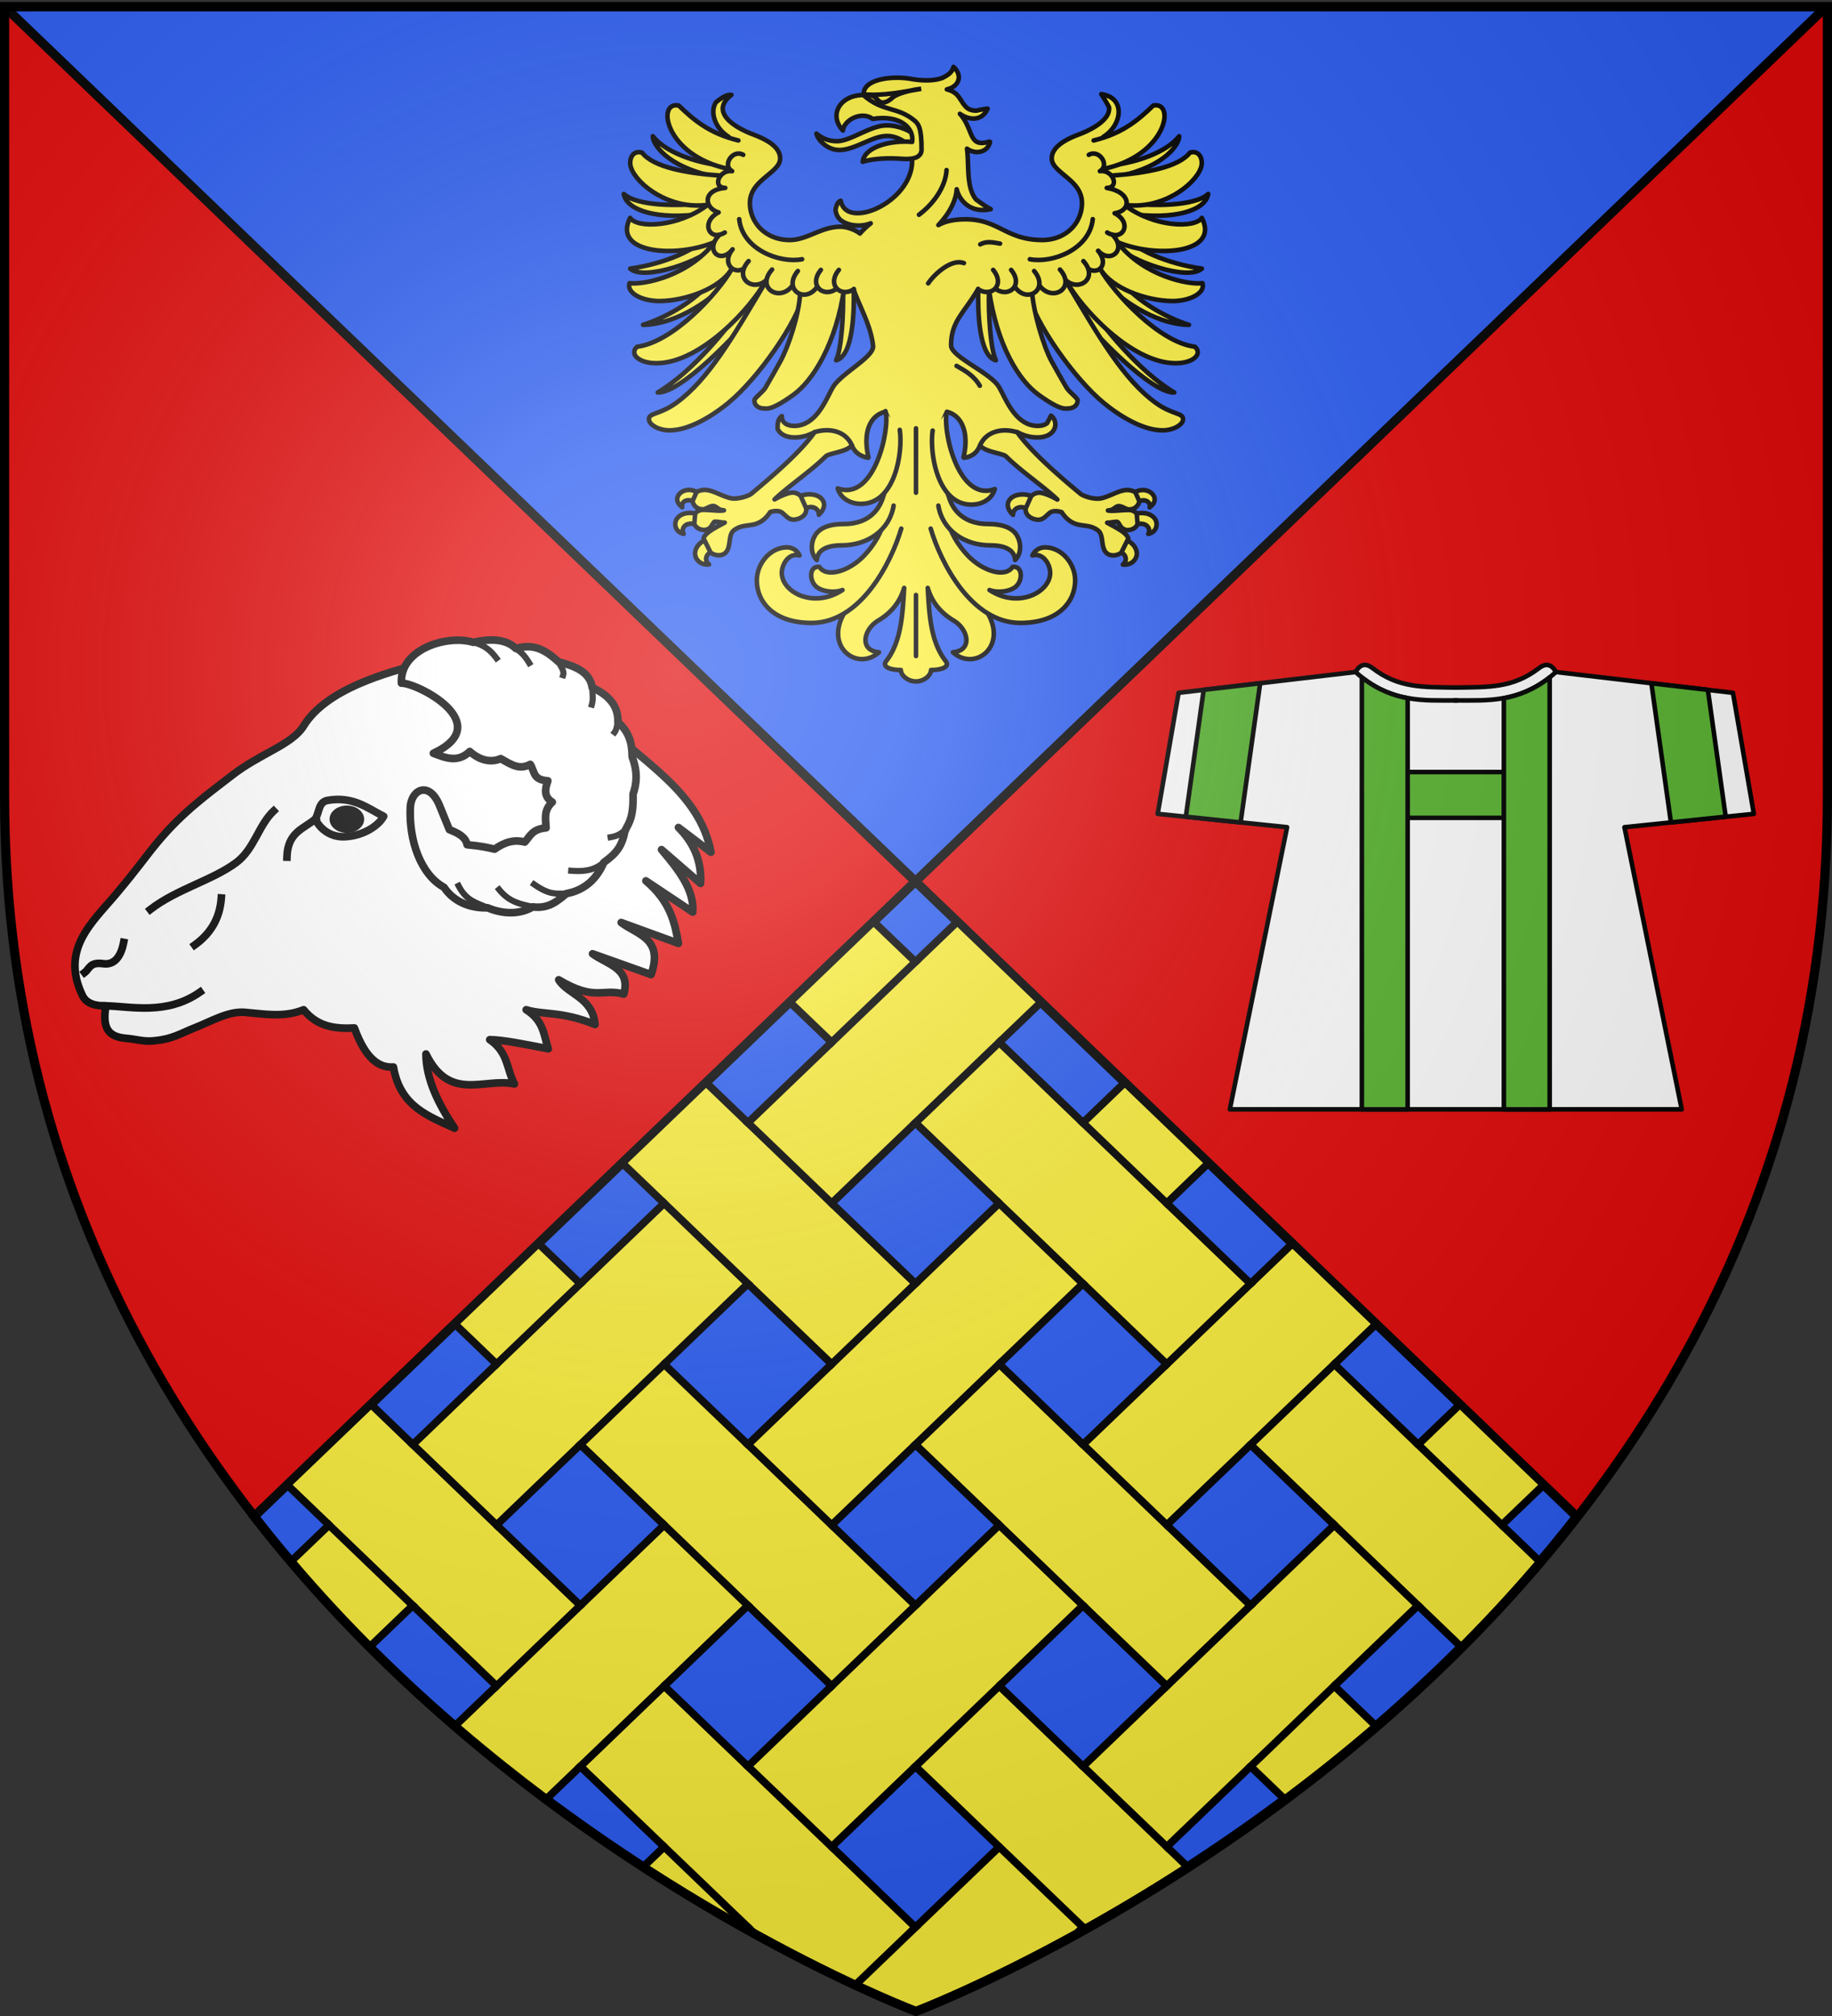 <svg xmlns="http://www.w3.org/2000/svg" xmlns:xlink="http://www.w3.org/1999/xlink" width="600" height="660" version="1.0"><rect width="100%" height="100%" fill="#333333" stroke="none"/><desc>Flag of Canton of Valais (Wallis)</desc><defs><g id="c"><path id="b" d="M0 0v1h.5z" transform="rotate(18 3.157 -.5)"/><use xlink:href="#b" width="810" height="540" transform="scale(-1 1)"/></g><g id="d"><use xlink:href="#c" width="810" height="540" transform="rotate(72)"/><use xlink:href="#c" width="810" height="540" transform="rotate(144)"/></g><g id="g"><path id="f" d="M0 0v1h.5z" transform="rotate(18 3.157 -.5)"/><use xlink:href="#f" width="810" height="540" transform="scale(-1 1)"/></g><g id="h"><use xlink:href="#g" width="810" height="540" transform="rotate(72)"/><use xlink:href="#g" width="810" height="540" transform="rotate(144)"/></g><radialGradient xlink:href="#a" id="i" cx="221.445" cy="226.331" r="300" fx="221.445" fy="226.331" gradientTransform="matrix(1.353 0 0 1.349 -77.63 -85.747)" gradientUnits="userSpaceOnUse"/><linearGradient id="a"><stop offset="0" style="stop-color:white;stop-opacity:.314"/><stop offset=".19" style="stop-color:white;stop-opacity:.251"/><stop offset=".6" style="stop-color:#6b6b6b;stop-opacity:.125"/><stop offset="1" style="stop-color:black;stop-opacity:.125"/></linearGradient><path id="e" d="M2.922 27.673c0-5.952 2.317-9.844 5.579-11.013 1.448-.519 3.307-.273 5.018 1.447 2.119 2.129 2.736 7.993-3.483 9.121.658-.956.619-3.081-.714-3.787-.99-.524-2.113-.253-2.676.123-.824.552-1.729 2.106-1.679 4.108z"/></defs><g style="display:inline"><path d="M1.5 2.187V260.72C1.5 546.17 300 658.499 300 658.499V2.188zM598.5 2.187V260.72c0 285.451-298.5 397.78-298.5 397.78V2.188z" style="fill:#e20909;fill-opacity:1;fill-rule:evenodd;stroke:none;stroke-width:1px;stroke-linecap:butt;stroke-linejoin:miter;stroke-opacity:1"/><path d="m1.5 2.187 298.313 286.375L598.125 2.187H1.5zm596.625 0 .375.406v-.406zM299.813 288.562 83.25 496.468c88.369 113.594 216.563 161.844 216.563 161.844s128.193-48.25 216.562-161.844z" style="fill:#2b5df2;fill-opacity:1;fill-rule:evenodd;stroke:#000;stroke-width:3;stroke-linecap:butt;stroke-linejoin:miter;stroke-miterlimit:4;stroke-dasharray:none;stroke-opacity:1"/><path d="m286.105 301.732-27.438 26.343 13.719 13.157-27.438 26.343-13.718-13.156-27.438 26.344 13.719 13.156-27.438 26.344-13.718-13.156-27.407 26.312 13.688 13.156-27.438 26.344-13.687-13.156-27.469 26.344 13.719 13.156-12.5 11.969a471 471 0 0 0 25.781 27.968l14.156-13.593 27.438 26.343-13.688 13.125a550 550 0 0 0 29.907 23.97l11.218-10.75 27.438 26.312-6.844 6.562a597 597 0 0 0 33.719 20.313l.562-.532 2.063 1.97c31.368 17.294 52.812 25.405 52.812 25.405s21.443-8.12 52.844-25.437l2.031-1.938.532.5c10.363-5.782 21.748-12.504 33.75-20.28l-6.844-6.563 27.437-26.313 11.188 10.75a550 550 0 0 0 29.906-23.969L436.98 551.95l27.437-26.343 14.156 13.593a471 471 0 0 0 25.782-27.937l-12.5-12 13.718-13.156-27.437-26.344-13.688 13.156-27.437-26.312 13.719-13.157-27.438-26.343-13.719 13.156-27.468-26.344 13.718-13.187-27.437-26.344-13.719 13.187-27.406-26.343 13.719-13.157-27.438-26.343-13.719 13.156zm13.718 65.843 27.407 26.344-27.407 26.313-27.437-26.313zm54.844 52.657 27.469 26.375-27.438 26.312-27.437-26.344zm-109.719.031 27.438 26.312-27.438 26.344-27.437-26.312zm-54.875 52.656 27.438 26.344-27.438 26.344-27.437-26.344zm109.75 0 27.438 26.344-27.438 26.344-27.437-26.344zm109.75.031 27.438 26.313-27.438 26.344-27.437-26.344zm-164.625 52.657 27.438 26.343-27.438 26.344-27.437-26.344zm109.75 0 27.438 26.343-27.438 26.344-27.437-26.344zm-54.875 52.687 27.438 26.344-27.438 26.312-27.437-26.343z" style="fill:#fcef3c;fill-opacity:1;stroke:#000;stroke-width:2.5;stroke-linecap:square;stroke-linejoin:round;stroke-miterlimit:4;stroke-dasharray:none;stroke-opacity:1"/><path d="m272.386 341.232 27.437-26.344M299.823 367.575l27.438-26.343M272.386 446.575l27.437-26.343M299.823 472.92l27.438-26.345M299.823 578.294l27.438-26.344M272.386 551.95l27.437-26.343M354.667 367.575l27.438 26.344M354.667 420.232l-27.437-26.313M382.136 499.263l-27.438-26.344M327.26 499.263l27.438 26.344M272.386 499.263l-27.438-26.344M244.948 525.607l-27.437-26.344M217.51 446.607l-27.437 26.312M162.636 446.575l27.437-26.312M244.948 420.263l-27.437-26.344M272.386 393.92l-27.438-26.345M162.636 499.263l-27.438-26.344M135.198 525.607l-27.437-26.344M162.636 551.95l27.437-26.343M190.073 578.294l27.438-26.344M244.948 578.294l27.438 26.313M217.51 604.607l27.438 26.312M382.136 446.607l27.437-26.344M409.573 472.95l27.438-26.343M464.448 472.92l27.407 26.343M437.01 499.263l27.407 26.344M409.573 525.607l-27.437 26.343M409.573 578.294l27.407-26.344M382.136 604.607l-27.438-26.313M355.23 631.45l-27.438-26.312M280.164 649.827l19.66-18.877" style="opacity:1;fill:#fcef3c;fill-opacity:1;stroke:#000;stroke-width:2.5;stroke-linecap:square;stroke-linejoin:round;stroke-miterlimit:4;stroke-dasharray:none;stroke-opacity:1"/></g><g style="display:inline"><path d="M1146.844 221.688c-.963.057-1.952.678-2.875 2.312L1086 230.813l-6.844 39.625 42.375 4.375-18.75 92.375h148l-18.75-92.375 42.375-4.375-6.843-39.625-57.97-6.813c-1.846-3.268-4-2.456-5.53-1.281-8.633 6.624-16.51 6.19-27.282 6.375-10.772-.184-18.649.249-27.281-6.375-.765-.587-1.693-1.09-2.656-1.031z" style="opacity:1;fill:#fff;fill-opacity:1;stroke:#000;stroke-width:1.5;stroke-linecap:square;stroke-linejoin:round;stroke-miterlimit:4;stroke-dasharray:none;stroke-opacity:1" transform="translate(-700 -4)"/><path d="M1143.954 223.985c11.305 10.303 22.566 9.277 32.818 9.316" style="opacity:1;fill:none;fill-opacity:1;stroke:#000;stroke-width:1.5;stroke-linecap:square;stroke-linejoin:round;stroke-miterlimit:4;stroke-dasharray:none;stroke-opacity:1" transform="translate(-700 -4)"/><path d="m1112.719 227.688-18.5 2.156-5.844 41.531 17.938 1.875zM1146.025 225.784v141.408h15V232.575c-4.322-.793-9.53-2.549-15-6.791zM1161.031 256.75v15h31.5v-15h-31.5z" style="opacity:1;fill:#5ab532;fill-opacity:1;stroke:#000;stroke-width:1.5;stroke-linecap:square;stroke-linejoin:round;stroke-miterlimit:4;stroke-dasharray:none;stroke-opacity:1" transform="translate(-700 -4)"/><path d="M1209.609 223.985c-11.305 10.303-22.566 9.277-32.819 9.316" style="opacity:1;fill:none;fill-opacity:1;stroke:#000;stroke-width:1.5;stroke-linecap:square;stroke-linejoin:round;stroke-miterlimit:4;stroke-dasharray:none;stroke-opacity:1" transform="translate(-700 -4)"/><path d="m1240.844 227.688 18.5 2.156 5.843 41.531-17.937 1.875zM1207.538 225.784v141.408h-15V232.575c4.322-.793 9.53-2.549 15-6.791z" style="opacity:1;fill:#5ab532;fill-opacity:1;stroke:#000;stroke-width:1.5;stroke-linecap:square;stroke-linejoin:round;stroke-miterlimit:4;stroke-dasharray:none;stroke-opacity:1" transform="translate(-700 -4)"/></g><g style="display:inline"><path d="M846.884 363.356c-5.452-8.098-9.328-16.196-9.377-24.294 7.77 15.869 19.147 7.703 28.983 9.803-2.615-4.847-1.99-10.342-8.098-14.491 4.4.04 10.904 1.392 19.18 2.983-1.526-4.41-1.397-9.096-7.247-12.786 5.585 1.759 11.464.363 22.552 4.824-.79-8.905-8.984-9.82-11.896-14.627 12.044 7.152 14.207 2.683 21.31 4.688 2.428-8.49-5.526-9.713-10.229-13.212l19.18 6.82c4.158-11.967-4.58-13.02-9.803-17.05l18.753 6.82c-1.224-6.82-2.608-13.639-10.655-20.458l15.344 10.229c.545-7.314-4.696-13.904-10.23-20.458l12.787 11.081c.412-7.32-2.234-13.33-7.246-18.327L930.848 273c-3.699-19.735-22.684-29.642-36.228-43.047l-58.798-18.695c-11.135 2.97-30.844 8.212-38.379 20.4-3.849 6.204-14.126 8.933-23.457 16.18-7.916 6.149-15.88 11.728-24.279 21.753-4.188 4.999-5.864 7.784-13.638 17.048-7.855 9.361-18.342 18.1-11.082 33.245 1.36 2.834 4.414 3.44 7.672 3.41-1.096 7.16.508 10.138 6.82 10.655 2.735.223 5.366 1.031 8.097.852 6.81-.446 9.72-2.573 14.065-4.262 5.572-2.166 11.131-5.59 16.623-5.115 6.442.558 12.786 1.75 19.18-.852 4.548 5.628 10.446 6.305 16.621 5.967 3.65 10.074 8.044 13.094 12.787 12.786 2.225 12.984 11.458 16.041 20.032 20.032z" style="opacity:1;fill:#fff;fill-opacity:1;stroke:#000;stroke-width:2.5;stroke-linecap:square;stroke-linejoin:round;stroke-miterlimit:4;stroke-dasharray:none;stroke-opacity:1" transform="translate(-698 6)"/><path d="M738.503 302.52c-.999 5.193-3.392 7.43-6.684 6.974-4.485-.62-4.444 1.657-6.104 2.907M747.222 291.766c8.556-6.65 20.444-9.604 28.192-15.404 5.887-4.407 7.253-12.215 12.206-16.857M732.659 323.292c8.166.165 19.944 3.15 30.839-4.497M770.473 287.987c-.47 6.76-3.602 11.743-8.719 15.404M832.378 258.343c.265-5.894 6.216-8.867 9.591-.582l3.197 7.847c2.767 1.095 5.334 2.322 5.813 4.941 5.15.485 6.83.97 9.01 1.453 2.997-2.105 6.116-3.307 9.881-2.325 1.73-1.847 2.362-4.244 6.975-4.65-.083-2.712-.958-5.716 2.035-8.428-2.901-1.842-2.368-4.37-1.453-6.975-4.945-.342-4.21-2.864-5.758-5.384-3.534 1.864-6.04.214-9.678-1.882-2.474 1.104-6.128 1.187-10.14-2.325-3.972 3.774-7.944 2.083-11.916.58 20.788-9.713-5.287-23.07-10.463-22.96-.645-10.975 14.764-16.006 23.541-13.368 4.46-.987 10.257-1.575 13.95 2.034 5.135-1.46 8.817-.37 13.951 4.36 5.368 1.404 10.257 3.207 11.044 8.428 5.258 2.379 8.586 5.861 8.429 11.335 3.865 3.315 4.625 7.251 4.65 11.334 1.873 4.957 1.503 8.793.29 12.207.2 7.667-1.342 9.43-2.615 11.916-1.035 5.303-2.856 7.474-6.975 10.463-2.25 5.362-6.315 9.117-12.207 10.172-2.9 2.398-5.821 5.059-11.044 4.36-3.188 1.975-8.537 2.923-14.823.29-4.411.201-10.545-1.194-14.24-6.684-7.686-4.208-11.528-15.414-11.045-26.157zM801.28 262.12c1.38-2.312.98-5.579 4.07-6.102 8.43-1.428 13.179 2.67 18.31 5.231-1.64 3.02-6.528 6.402-12.789 6.685-4.551.205-8.122-2.527-9.59-5.813zM801.28 262.12c-3.76 3.243-9.111 4.257-9.3 12.498" style="opacity:1;fill:#fff;fill-opacity:1;stroke:#000;stroke-width:2.5;stroke-linecap:square;stroke-linejoin:round;stroke-miterlimit:4;stroke-dasharray:none;stroke-opacity:1" transform="translate(-698 6)"/><path d="M817.265 261.394a5.667 3.633 0 1 1-11.335 0 5.667 3.633 0 1 1 11.335 0" style="opacity:1;fill:#000;fill-opacity:1;stroke:none;stroke-width:2.5;stroke-linecap:square;stroke-linejoin:round;stroke-miterlimit:4;stroke-dasharray:none;stroke-opacity:1" transform="matrix(1 0 0 1.231 -698 -53.575)"/><path d="M853.013 204.285c3.668.898 5.762 2.737 7.597 5.218M866.964 206.319c1.296 1.016 2.469 1.6 4.375 4.751M880.914 210.679c.72 1.456 1.974 2.913 1.515 4.37M891.958 219.107c.035 1.862.416 3.723-.126 5.585M900.387 230.442c-.339 1.118-.46 2.453-1.082 3.287M857.663 291.184c-3.422-1.663-6.855-2.076-9.47-7.18M872.486 290.894c-3.768-.899-7.574-1.381-11.032-5.685M883.53 286.534c-3.356-.07-5.312.682-10.621-3.015M895.737 276.362c-2.17 1.706-4.69 3.207-10.655 2.699M902.712 265.9c-1.384.765-1.903 1.705-4.73 2.183" style="opacity:1;fill:none;fill-opacity:1;stroke:#000;stroke-width:2;stroke-linecap:square;stroke-linejoin:round;stroke-miterlimit:4;stroke-dasharray:none;stroke-opacity:1" transform="translate(-698 6)"/></g><g style="display:inline"><path d="M967.4 35.759c1.605 1.264 3.5 2.468 6.755 2.468 4.392 0 10.96-5.177 16.185-5.177 4.34 0 7.745 1.857 9.986 3.5l-.689 4.867c-1.371-1.444-4.721-4.906-9.13-4.906-4.843 0-10.539 4.605-15.617 4.605-4.074 0-7.103-3.446-7.49-5.357" style="fill:#fcef3c;fill-opacity:1;fill-rule:nonzero;stroke:#000;stroke-width:1.5;stroke-linecap:round;stroke-linejoin:round;stroke-miterlimit:4;stroke-dasharray:none;stroke-dashoffset:0;stroke-opacity:1" transform="translate(-700 8)"/><path d="M1012.281 13.911c-.507 1.923-2.006 2.78-3.675 3.612-2.288.828-5.684 1.112-10.275.303-3.286-.579-7.251-.514-10.35.304-1.55.41-2.86 1.007-3.788 1.823-.884.777-1.38 1.766-1.312 2.936 2.093 5.377 26.802 6.95 15.825 21.06.41 6.935-4.926 12.87-10.65 15.829-2.876 1.486-5.838 2.227-8.175 1.957s-4.04-1.513-4.538-4.016c-1.173.507-1.44 1.782-1.687 2.97.077 1.16.589 2.338 1.425 3.139 1.188 1.139 3.218 1.858 5.4 1.991 1.56.095 3.202-.122 4.687-.709-1.344 1.08-2.53 2.184-3.525 3.341-.387-.334-1.255-.884-2.4-1.35-1.16-.472-2.575-.877-3.975-.877-3.21 0-5.94 1.11-8.587 2.194s-5.205 2.16-8.063 2.16c-7.698 0-13.012-5.537-13.012-12.117 0-3.826 2.446-6.253 4.912-8.336 1.234-1.041 2.471-2.013 3.413-3.004.942-.99 1.575-2.027 1.575-3.24 0-1.853-1.038-3.38-2.663-4.657s-3.819-2.32-6.187-3.206c-3.263-1.221-6.832-3.116-8.663-5.367-.915-1.125-1.408-2.312-1.237-3.577s1.004-2.623 2.775-4.016c-1.85-.101-3.539 1.235-5.025 2.396-.9 1.351-1.073 3.018-.713 4.725.525 2.481 2.249 4.987 4.8 6.581l-12.429 30.694 23.751 23.61 29.891-3.645c2.248 5.954 5.508 11.568 6.15 17.989 0 .834-.554 1.767-1.463 2.767-.908 1-2.156 2.053-3.525 3.139-2.737 2.171-5.943 4.462-7.687 6.716-.548.709-1.127 1.884-1.838 3.274-.71 1.39-1.532 2.985-2.55 4.489-2.034 3.007-4.782 5.636-8.775 5.636-1.351 0-2.391-.34-3.075-.911a2.69 2.69 0 0 1-.975-2.295c-1.367.948-1.399 2.59-1.387 4.185.681 1.522 2.491 2.801 5.587 2.801 2.509 0 4.674-.737 6.525-1.721l12.225 4.347c.895 2.334 2.827 3.531 5.213 4.023h.075a.2.2 0 0 0 .075-.034.2.2 0 0 0 .037-.034v-.135c-1.01-4.325-.774-7.8.3-10.327 1.042-2.449 2.896-3.953 5.138-4.489 4.957 7.84-.245 17.89-.369 26.835l-1.431 12.619-11.775 26.797c-6.056 10.993 4.633 18.713 11.587 12.454-6.59-.6-5.033-7.522-.262-10.361 4.722-2.81 7.276-6.547 8.512-10.699-.521 9.152-1.034 17.731-5.887 23.962-1.455 1.868 1.328 2.903 4.8 2.903.069 1.975 2.539 3.746 4.95 3.746s4.88-1.77 4.95-3.746c3.472 0 6.255-1.035 4.8-2.903-4.854-6.231-5.366-14.81-5.888-23.962 1.237 4.152 3.791 7.889 8.513 10.699 4.77 2.839 6.328 9.76-.263 10.361 6.955 6.26 17.644-1.461 11.588-12.454l-12.216-27.453-.975-12.015c-2.924-8.706-5.046-17.523-.346-26.783 2.241.536 4.058 2.04 5.1 4.489 1.074 2.526 1.347 6.002.337 10.327a.2.2 0 0 0-.038.034q.01.038.038.067a.1.1 0 0 0 0 .034.2.2 0 0 0 .038.034.2.2 0 0 0 .037.034h.113c2.202-.277 3.592-1.303 4.5-2.667.272-.41.475-.858.674-1.316l12.188-4.421c1.867 1.004 4.059 1.755 6.6 1.755 3.096 0 4.906-1.28 5.588-2.801.68-1.522.26-3.29-1.088-4.32-.412.765-.848 1.632-1.275 2.43-.684.571-1.723.911-3.075.911-3.992 0-6.74-2.629-8.775-5.636-1.017-1.504-1.84-3.099-2.55-4.489s-1.29-2.565-1.838-3.274c-1.755-2.269-5.586-4.61-8.962-6.851-1.688-1.12-3.278-2.213-4.425-3.24s-1.837-1.985-1.837-2.801c0-7.995 4.047-10.352 8.83-18.466l35.46 4.122 16.435-26.895-10.813-27.139c2.55-1.595 4.276-4.1 4.8-6.581.36-1.707.15-3.374-.75-4.725-.884-1.326-2.463-2.3-4.762-2.633.661.952 1.803 2.903 2.512 4.253.17 1.265-.285 2.452-1.2 3.577-1.83 2.251-5.4 4.146-8.663 5.367-2.368.886-4.563 1.928-6.187 3.206-1.624 1.277-2.7 2.804-2.7 4.657 0 1.213.67 2.25 1.613 3.24.942.991 2.179 1.963 3.412 3.004 2.466 2.083 4.875 4.51 4.875 8.336 0 6.58-5.276 12.117-12.975 12.117-5.96 0-9.5-1.685-12.937-3.375s-6.768-3.409-12.188-3.409c-4.799 0-7.336 1.038-8.925 1.89 3.053-3.228 5.706-7.409 6-11.711a9.4 9.4 0 0 0 2.325 4.218c1.732 1.807 4.537 3.176 8.813 2.295-1.449-.757-3.34-2.086-4.838-3.206-1.084-1.366-1.711-3.101-2.062-4.995-.685-3.689-.386-7.998-.863-11.61 1.102.817 2.612 1.267 4.05 1.046 1.567-.24 3-1.244 3.488-3.172v-.034a.2.2 0 0 0-.038-.034v-.033a.2.2 0 0 0-.037-.034.2.2 0 0 0-.038-.034h-.15c-1.884.566-3.109.524-3.975.101s-1.394-1.26-1.875-2.328c-.88-1.953-1.693-4.634-3.75-6.885 1.158.823 2.694 1.523 4.313 1.552 1.892.035 3.725-.866 4.762-3.24-1.09.074-2.516.404-3.712.641-1.244.005-2.388-.326-3.113-.978-1.159-1.043-1.76-2.331-2.625-3.51-.797-1.088-1.959-1.995-3.9-2.464 4.212-.998 5.146-4.724 2.175-7.358M999.994 206.772v-19.984M999.994 132.239v21.06" style="fill:#fcef3c;fill-opacity:1;fill-rule:nonzero;stroke:#000;stroke-width:1.5;stroke-linecap:round;stroke-linejoin:round;stroke-miterlimit:4;stroke-dasharray:none;stroke-dashoffset:0;stroke-opacity:1" transform="translate(-700 8)"/><g style="fill:#fcef3c;stroke-width:2.5"><path d="M260.15 298.605c.357 11.7-.735 30.937-3.75 37.35 9.603-2.374 9.878-28.346 9.626-38.925M187.214 267.659c-12.26 12.608-35.6 17.288-43.251 18.259 7.885 7.048 39.976-4.372 46.93-12.842M191.276 287.805c-7.824 14.436-28.358 25.133-40.25 28.8 19.7-.465 38.51-14.905 47.375-24.3M207.026 304.005c-8.585 13.115-28.297 37.72-48 49.5 12.117.46 42.258-29.947 57.5-49.05M182.198 250.303c-10.1 1.47-34.29 1.77-41.69-5.117 1.453 8.927 18.148 14.406 43.919 10.735M194.794 229.836c-16.1-1.83-31.772-7.692-38.458-16.152-.123 4.092 7.356 16.432 32.996 21.87" style="fill:#fcef3c;fill-opacity:1;fill-rule:nonzero;stroke:#000;stroke-width:2.5;stroke-linecap:round;stroke-linejoin:round;stroke-miterlimit:4;stroke-dasharray:none;stroke-dashoffset:0;stroke-opacity:1" transform="matrix(.6 0 0 .6 120 -83.609)"/><path d="M203.043 215.992c-15.697-3.786-24.413-11.182-32.55-19.062-12.359-2.593-7.464 27.43 27.31 34.612M193.01 235.154c-17.482-1.264-36.018-4.284-42.582-12.541-5.268-1.558-7.49 3.997-5.928 8.363 3.357 9.388 21.285 22.984 41.822 20.13h0M185.765 251.507c-15.697 11.798-38.038 12.557-41.802 6.721-9.991 19.483 25.107 22.045 46.038 13.243M190 271.571c-14.328 18.552-38.993 23.347-46.372 22.273-1.795 5.357 6.973 9.967 16.937 9.772 13.961-.274 32.457-6.834 38.91-17.598" style="fill:#fcef3c;fill-opacity:1;fill-rule:nonzero;stroke:#000;stroke-width:2.5;stroke-linecap:round;stroke-linejoin:round;stroke-miterlimit:4;stroke-dasharray:none;stroke-dashoffset:0;stroke-opacity:1" transform="matrix(.6 0 0 .6 120 -83.609)"/><path d="M199.526 286.005c-7.628 13.448-32.276 40.177-51.75 42.525-4.333 3.81.601 9 10.5 9 24.456 0 52.266-31.03 59.25-44.325" style="fill:#fcef3c;fill-opacity:1;fill-rule:nonzero;stroke:#000;stroke-width:2.5;stroke-linecap:round;stroke-linejoin:round;stroke-miterlimit:4;stroke-dasharray:none;stroke-dashoffset:0;stroke-opacity:1" transform="matrix(.6 0 0 .6 120 -83.609)"/><path d="M217.776 293.43c-17.74 29.885-31.137 53.138-48.675 65.767-9.163 6.598-14.884 5.251-14.884 8.919 0 2.983 5.347 6.048 11.205 6.048 9.64 0 21.556-6.36 31.914-14.8 16.285-13.27 37.605-43.794 41.44-59.634" style="fill:#fcef3c;fill-opacity:1;fill-rule:nonzero;stroke:#000;stroke-width:2.5;stroke-linecap:round;stroke-linejoin:round;stroke-miterlimit:4;stroke-dasharray:none;stroke-dashoffset:0;stroke-opacity:1" transform="matrix(.6 0 0 .6 120 -83.609)"/><path d="M236.776 299.505c-.813 12.296-6.374 28.763-10.75 36.9-2.055 3.819-6.25 11.093-8.088 14.282-1.504 2.611-6.162 5.828-6.162 7.093 0 2.398 1.648 4.71 6.75 4.5 2.794 0 7.742-2.606 14.533-7.5 10.678-7.694 23.492-27.957 27.876-59.03" style="fill:#fcef3c;fill-opacity:1;fill-rule:nonzero;stroke:#000;stroke-width:2.5;stroke-linecap:round;stroke-linejoin:round;stroke-miterlimit:4;stroke-dasharray:none;stroke-dashoffset:0;stroke-opacity:1" transform="matrix(.6 0 0 .6 120 -83.609)"/></g><path d="M926.74 36.119c3.339 3.718 9.323 5.898 13.993 7.514 1.452.396.768-.942.768-.942-5.007-.974-10.714-3.994-14.761-6.572M916.315 49.72c4.757 4.579 11.835 5.112 18.172 5.397l.428-1.043c-6.68.558-13.098-1.09-18.6-4.354m16.47 15.807c-5.197 3.248-12.93 4.91-18.982 4.106 5.687 2.092 14.12-.133 19.207-3.127zm5.568 9.487c-4.339 4.818-11.123 9.38-18.738 10.852 7.378.01 14.68-4.58 20.145-10.579-.164-.764-.556-.343-1.407-.273m5.787 7.714c-4.659 8.128-11.574 13.685-18.75 19.136 8.527-3.991 16.223-10.733 19.763-18.63zM968.44 86c-1.241 9.468-3.251 18.073-8.4 25.482 6.493-6.104 8.01-15.808 9.45-25.448zm-13.912.608c-3.341 12.42-10.767 21.914-21.375 32.67 16.389-13.432 20.043-23.785 22.612-32.535z" style="fill:#fcef3c;fill-opacity:1;fill-rule:nonzero;stroke:none;stroke-width:1.5;stroke-linecap:round;stroke-linejoin:round;stroke-miterlimit:4;stroke-dasharray:none;stroke-dashoffset:0;stroke-opacity:1" transform="translate(-700 8)"/><g style="fill:#fcef3c;stroke-width:2.5"><path d="M192.17 255.246c-10.005 5.366-4.946 16.212 3.473 10.963" style="fill:#fcef3c;fill-opacity:1;fill-rule:nonzero;stroke:#000;stroke-width:2.5;stroke-linecap:round;stroke-linejoin:round;stroke-miterlimit:4;stroke-dasharray:none;stroke-dashoffset:0;stroke-opacity:1" transform="matrix(.6 0 0 .6 120 -83.609)"/><path d="M192.932 267.333c-8.394 7.916-.453 16.166 6.372 8.805" style="fill:#fcef3c;fill-opacity:1;fill-rule:nonzero;stroke:#000;stroke-width:2.5;stroke-linecap:round;stroke-linejoin:round;stroke-miterlimit:4;stroke-dasharray:none;stroke-dashoffset:0;stroke-opacity:1" transform="matrix(.6 0 0 .6 120 -83.609)"/><path d="M199.878 275.384c-7.177 8.833 3.134 16.035 8.835 7.936" style="fill:#fcef3c;fill-opacity:1;fill-rule:nonzero;stroke:#000;stroke-width:2.5;stroke-linecap:round;stroke-linejoin:round;stroke-miterlimit:4;stroke-dasharray:none;stroke-dashoffset:0;stroke-opacity:1" transform="matrix(.6 0 0 .6 120 -83.609)"/><path d="M208.62 281.805c-8.948 9.933 3.909 18.032 11.017 8.924M195.875 241.888c-12.347.959-11.798 10.828-3.705 13.358M195.875 241.888c-7.31-.165-3.32-10.153 3.759-9.141M205.685 223.83c-5.703-3.282-11.712 5.777-6.051 8.917" style="fill:#fcef3c;fill-opacity:1;fill-rule:nonzero;stroke:#000;stroke-width:2.5;stroke-linecap:round;stroke-linejoin:round;stroke-miterlimit:4;stroke-dasharray:none;stroke-dashoffset:0;stroke-opacity:1" transform="matrix(.6 0 0 .6 120 -83.609)"/><path d="M221.44 286.42c-8.949 9.933 3.908 18.032 11.016 8.924" style="fill:#fcef3c;fill-opacity:1;fill-rule:nonzero;stroke:#000;stroke-width:2.5;stroke-linecap:round;stroke-linejoin:round;stroke-miterlimit:4;stroke-dasharray:none;stroke-dashoffset:0;stroke-opacity:1" transform="matrix(.6 0 0 .6 120 -83.609)"/><path d="M235.514 287.222c-8.38 9.934 3.661 18.032 10.319 8.924" style="fill:#fcef3c;fill-opacity:1;fill-rule:nonzero;stroke:#000;stroke-width:2.5;stroke-linecap:round;stroke-linejoin:round;stroke-miterlimit:4;stroke-dasharray:none;stroke-dashoffset:0;stroke-opacity:1" transform="matrix(.6 0 0 .6 120 -83.609)"/><path d="M248.077 286.62c-7.162 8.734 1.923 15.88 9.141 9.832" style="fill:#fcef3c;fill-opacity:1;fill-rule:nonzero;stroke:#000;stroke-width:2.5;stroke-linecap:round;stroke-linejoin:round;stroke-miterlimit:4;stroke-dasharray:none;stroke-dashoffset:0;stroke-opacity:1" transform="matrix(.6 0 0 .6 120 -83.609)"/><path d="M257.887 286.62c-6.867 8.373 1.2 15.286 8.238 10.515" style="fill:#fcef3c;fill-opacity:1;fill-rule:nonzero;stroke:#000;stroke-width:2.5;stroke-linecap:round;stroke-linejoin:round;stroke-miterlimit:4;stroke-dasharray:none;stroke-dashoffset:0;stroke-opacity:1" transform="matrix(.6 0 0 .6 120 -83.609)"/></g><g style="fill:#fcef3c;stroke-width:2.5"><path d="M301.625 256.523c9.172-6.892 14.624-16.358 15.049-24.38M203.489 258.93c1.75 16.57 22.094 24.21 34.333 21.871M396.494 258.93c-1.75 16.57-22.095 24.21-34.334 21.871" style="fill:#fcef3c;fill-opacity:1;fill-rule:nonzero;stroke:#000;stroke-width:2.5;stroke-linecap:round;stroke-linejoin:round;stroke-miterlimit:4;stroke-dasharray:none;stroke-dashoffset:0;stroke-opacity:1" transform="matrix(.6 0 0 .6 120 -83.609)"/></g><path d="M989.425 162.469c-.412 3.305-3.032 7.912-6.485 11.507-4.827 5.024-12.225 7.323-14.583 3.602-3.46-.373-3.393 4.663-.903 6.595 2.135 1.658 6.132 1.942 8.46.99-9.464 6.24-19.872.689-19.872-5.599 0-2.793 2.261-6.701 5.827-5.718-.698-1.49-2.132-2.655-4.158-2.655-5.425 0-9.851 5.302-9.851 10.819 0 6.826 5.269 13.924 17.943 13.924 16.204 0 26.154-19.968 29.374-30.877M1010.564 162.469c.412 3.305 3.032 7.912 6.485 11.507 4.827 5.024 12.225 7.323 14.583 3.602 3.46-.373 3.393 4.663.903 6.595-2.135 1.658-6.132 1.942-8.46.99 9.464 6.24 19.872.689 19.872-5.599 0-2.793-2.262-6.701-5.827-5.718.698-1.49 2.132-2.655 4.158-2.655 5.425 0 9.85 5.302 9.85 10.819 0 6.826-5.268 13.924-17.942 13.924-16.204 0-26.154-19.968-29.374-30.877" style="fill:#fcef3c;fill-opacity:1;fill-rule:nonzero;stroke:#000;stroke-width:1.5;stroke-linecap:round;stroke-linejoin:round;stroke-miterlimit:4;stroke-dasharray:none;stroke-dashoffset:0;stroke-opacity:1" transform="translate(-700 8)"/><path d="M989.487 153.674c-.834 3.776-3.804 9.879-13.138 9.879-3.513 0-6.862.672-8.82 2.919-1.651 1.894-2.67 6.078-.008 8.879.187-2.841 2.532-4.816 8.16-4.816 8.572 0 15.702-5.045 16.988-13.002M1010.49 153.622c.82 3.772 3.773 9.93 13.15 9.93 3.513 0 6.862.673 8.82 2.92 1.651 1.894 2.67 6.078.008 8.879-.187-2.841-2.532-4.816-8.16-4.816-8.572 0-15.702-5.045-16.988-13.002" style="fill:#fcef3c;fill-opacity:1;fill-rule:nonzero;stroke:#000;stroke-width:1.5;stroke-linecap:round;stroke-linejoin:round;stroke-miterlimit:4;stroke-dasharray:none;stroke-dashoffset:0;stroke-opacity:1" transform="translate(-700 8)"/><path d="M990.004 126.593c1.598 5.566-3.564 29.738-15.65 25.282.913 3.363 4.256 5.08 7.639 5.08 11.276 0 13.762-17.1 12.693-24.222" style="fill:#fcef3c;fill-opacity:1;fill-rule:nonzero;stroke:#000;stroke-width:1.5;stroke-linecap:round;stroke-linejoin:round;stroke-miterlimit:4;stroke-dasharray:none;stroke-dashoffset:0;stroke-opacity:1" transform="translate(-700 8)"/><g style="fill:#fcef3c;stroke-width:2.5"><path d="M326.149 282.908c-6.117-2.428-15.213 4.807-19.508 11.036" style="fill:#fcef3c;fill-opacity:1;fill-rule:nonzero;stroke:#000;stroke-width:2.5;stroke-linecap:round;stroke-linejoin:round;stroke-miterlimit:4;stroke-dasharray:none;stroke-dashoffset:0;stroke-opacity:1" transform="matrix(.6 0 0 .6 120 -83.609)"/><path d="M277.406 314.86a.5.5 0 0 0-.125.057.5.5 0 0 0-.187.169.4.4 0 0 0-.063.169c-.001.078-.026.201.008.274 1.832 3.897 3.444 6.17 5.055 8.5s3.305 4.668 3.437 8.944a.4.4 0 0 0 0 .169c.05.1.14.18.25.225a.5.5 0 0 0 .188.056q.094.015.187 0a.5.5 0 0 0 .188-.112 1 1 0 0 0 .062-.056.4.4 0 0 0 .063-.113.4.4 0 0 0 .062-.169c-.137-4.418-1.153-7.33-2.812-9.731-1.66-2.401-3.836-4.327-5.617-8.114-.076-.161-.261-.248-.446-.267a.7.7 0 0 0-.187 0z" style="fill:#fcef3c;fill-opacity:1;fill-rule:nonzero;stroke:none;stroke-width:2.5;stroke-linecap:round;stroke-linejoin:round;stroke-miterlimit:4;stroke-dasharray:none;stroke-dashoffset:0;stroke-opacity:1" transform="matrix(.6 0 0 .6 120 -83.609)"/><path d="M322.136 338.99c4.591 2.652 9.268 5.073 12.708 10.835" style="fill:#fcef3c;fill-opacity:1;fill-rule:nonzero;stroke:#000;stroke-width:2.5;stroke-linecap:round;stroke-linejoin:round;stroke-miterlimit:4;stroke-dasharray:none;stroke-dashoffset:0;stroke-opacity:1" transform="matrix(.6 0 0 .6 120 -83.609)"/><path d="M279.531 354.855c-3.488.445-6.91 2.96-9.437 6.806a.4.4 0 0 0-.063.169.4.4 0 0 0 0 .168c.034.091.1.17.188.225q.057.036.125.057a.5.5 0 0 0 .187.056.5.5 0 0 0 .188-.056.5.5 0 0 0 .25-.17c2.41-3.668 5.64-5.452 8.75-5.85s6.137.517 8.375 3.6a.48.48 0 0 0 .25.17.5.5 0 0 0 .187.056.5.5 0 0 0 .188-.056.48.48 0 0 0 .25-.225.4.4 0 0 0 .062-.17.4.4 0 0 0-.062-.224 1 1 0 0 0-.063-.056c-2.403-3.312-5.886-4.946-9.375-4.5" style="fill:#fcef3c;fill-opacity:1;fill-rule:nonzero;stroke:none;stroke-width:2.5;stroke-linecap:round;stroke-linejoin:round;stroke-miterlimit:4;stroke-dasharray:none;stroke-dashoffset:0;stroke-opacity:1" transform="matrix(.6 0 0 .6 120 -83.609)"/><path d="M335.073 272.675c3.604-1.975 7.208-.995 10.812-.401" style="fill:#fcef3c;fill-opacity:1;fill-rule:nonzero;stroke:#000;stroke-width:2.5;stroke-linecap:round;stroke-linejoin:round;stroke-miterlimit:4;stroke-dasharray:none;stroke-dashoffset:0;stroke-opacity:1" transform="matrix(.6 0 0 .6 120 -83.609)"/></g><path d="M999.377 31.365c1.466 1.19 2.444 2.525 2.444 9.56 0 2.557-2.508 3.371-6.502 3.07-4-.301-9.07-.196-12.772.968.658-5.203 9.844-7.096 16.186-6.5.736-4.653-4.106-8.984-12.908-7.525-3.525-2.705-9.422.27-9.765 3.792-4.814-5.175-.844-11.618 6.688-11.618 6.421 5.638 10.988 3.678 16.629 8.253" style="fill:#fcef3c;fill-opacity:1;fill-rule:nonzero;stroke:#000;stroke-width:1.5;stroke-linecap:round;stroke-linejoin:round;stroke-miterlimit:4;stroke-dasharray:none;stroke-dashoffset:0;stroke-opacity:1" transform="translate(-700 8)"/><path d="M982.881 22.889c6.47.563 12.654-.784 18.808-1.815-2.69.262-7.874 1.432-9.529 3.006-1.008.96-2.666 1.898-3.848 1.315-.877-.433-1.5-1.587-2.283-1.935-.781-.347-1.721.112-3.148-.571z" style="fill:#fcef3c;fill-opacity:1;fill-rule:evenodd;stroke:#000;stroke-width:1.5;stroke-linecap:butt;stroke-linejoin:miter;stroke-miterlimit:4;stroke-dasharray:none;stroke-opacity:1" transform="translate(-700 8)"/><path d="M925.506 152.388c-3.079.113-5.435 3.27-2.063 5.67-.483-1.866 1.798-3.184 4.238-1.553.996-.376 1.684-2.1.975-3.071-1-.78-2.124-1.084-3.15-1.046m39 1.451c-.93.06-1.862.28-2.7.675-1.608 1.372-.942 3.96 1.2 4.657 1.893-2.189 5.306-1.11 5.175 1.35 2.426-2.308 1.982-4.492.412-5.67-1.032-.775-2.538-1.113-4.087-1.012m-38.4 6.075c-.243-.005-.483.017-.713.034-1.53.108-2.765.713-3.562 1.687-1.212 1.48-.905 4.489 2.062 5.13-1.078-2.092 1.07-4.285 4.388-2.902 1.07-.665 1.25-2.59.15-3.578-.816-.228-1.596-.357-2.325-.371m5.662 8.572c-2.385.738-3.989 2.591-4.125 4.523-.128 1.835 1.57 4.115 4.575 3.78-2.075-1.607-.592-4.555 2.475-4.286.91-1.88-.712-4.123-2.925-4.017" style="fill:#fcef3c;fill-opacity:1;fill-rule:nonzero;stroke:#000;stroke-width:1.5;stroke-linecap:round;stroke-linejoin:round;stroke-miterlimit:4;stroke-dasharray:none;stroke-dashoffset:0;stroke-opacity:1" transform="translate(-700 8)"/><path d="M966.793 133.485c-3.963 5.623-11.946 12.906-20.887 20.287-1.562.908-3.843 1.461-5.55 1.444-1.366-.013-3.021-.7-4.688-1.406-1.666-.705-3.341-1.425-4.837-1.425-1.001 0-1.965.262-2.7.712l-1.313 2.944c.309 1.657 1.688 2.7 3.338 2.7.614 0 1.167-.312 1.725-.581s1.12-.506 1.725-.506c.37 0 .747.218 1.162.506.416.288.833.635 1.388.769.28.067.603.127.937.15-.122.023-.256.039-.375.056-1.355.199-4.056-.206-6.487-.206a3.3 3.3 0 0 0-2.55 1.181l-.3 3.45c.134.26.283.522.487.75.61.68 1.555 1.181 2.738 1.181.693 0 1.213-.214 1.612-.487.4-.273.682-.629.9-.975.22-.347.39-.665.563-.9s.314-.338.525-.338c.684 0 1.237.093 1.837.188.408.064.824.115 1.313.112-.455.245-.9.49-1.35.731-1.323.71-2.6 1.419-3.6 2.138s-1.743 1.468-1.988 2.287l2.288 4.594c.606.53 1.546.902 2.512.938.967.035 1.962-.256 2.625-1.069.824-1.009.976-2.47 1.163-3.825s.436-2.587 1.387-3.3c1.019-.763 1.955-1.1 2.963-1.313s2.089-.292 3.337-.543c2.138-.43 4.04-1.72 5.55-4.088 1.04-.353 2.58-.555 3.6 0 .533.29 1.067.886 1.688 1.425.621.54 1.374 1.05 2.325 1.05.945 0 1.991-.322 2.812-.881.822-.559 1.388-1.381 1.388-2.4 0-.158-.026-.31-.038-.469l-1.8-4.012c-.711-.651-1.618-1.088-2.662-1.088-.914 0-2.226.473-3.563 1.05-.864.373-1.575.776-2.325 1.181 4.558-4.356 11.896-9.225 16.8-14.118.248-.247.793-.464 1.5-.675.708-.212 1.579-.434 2.475-.675 1.705-.458 3.494-1.053 4.575-2.194-1.983-4.71-7.39-5.868-12.225-4.35M1010.144 126.839c-1.598 5.566 3.563 29.738 15.65 25.282-.913 3.363-4.256 5.08-7.639 5.08-11.276 0-13.762-17.1-12.693-24.222" style="fill:#fcef3c;fill-opacity:1;fill-rule:nonzero;stroke:#000;stroke-width:1.5;stroke-linecap:round;stroke-linejoin:round;stroke-miterlimit:4;stroke-dasharray:none;stroke-dashoffset:0;stroke-opacity:1" transform="translate(-700 8)"/><g style="fill:#fcef3c;stroke-width:2.5"><path d="M339.85 298.605c-.358 11.7.734 30.937 3.75 37.35-9.603-2.374-9.878-28.346-9.626-38.925M412.786 267.659c12.26 12.608 35.599 17.288 43.25 18.259-7.884 7.049-39.976-4.372-46.929-12.842M408.724 287.805c7.824 14.436 28.358 25.133 40.25 28.8-19.7-.465-38.511-14.905-47.375-24.3M392.974 304.005c8.584 13.115 28.297 37.72 48 49.5-12.117.46-42.259-29.947-57.5-49.05M417.802 250.303c10.1 1.47 34.29 1.77 41.69-5.117-1.454 8.927-18.149 14.406-43.92 10.735M405.206 229.836c16.1-1.83 31.771-7.692 38.457-16.152.124 4.092-7.355 16.432-32.995 21.87" style="fill:#fcef3c;fill-opacity:1;fill-rule:nonzero;stroke:#000;stroke-width:2.5;stroke-linecap:round;stroke-linejoin:round;stroke-miterlimit:4;stroke-dasharray:none;stroke-dashoffset:0;stroke-opacity:1" transform="matrix(.6 0 0 .6 120 -83.609)"/><path d="M396.957 215.992c15.697-3.786 24.412-11.182 32.55-19.062 12.358-2.593 7.464 27.43-27.311 34.612M406.99 235.154c17.481-1.264 36.017-4.284 42.582-12.54 5.268-1.559 7.49 3.996 5.928 8.362-3.357 9.388-21.286 22.984-41.822 20.13h0M414.235 251.507c15.697 11.798 38.038 12.557 41.802 6.721 9.99 19.483-25.108 22.045-46.038 13.243M409.999 271.572c14.329 18.55 38.994 23.346 46.372 22.272 1.796 5.357-6.973 9.967-16.936 9.772-13.961-.274-32.458-6.834-38.911-17.598" style="fill:#fcef3c;fill-opacity:1;fill-rule:nonzero;stroke:#000;stroke-width:2.5;stroke-linecap:round;stroke-linejoin:round;stroke-miterlimit:4;stroke-dasharray:none;stroke-dashoffset:0;stroke-opacity:1" transform="matrix(.6 0 0 .6 120 -83.609)"/><path d="M400.474 286.005c7.628 13.448 32.275 40.177 51.75 42.525 4.333 3.81-.602 9-10.5 9-24.456 0-52.267-31.03-59.25-44.325" style="fill:#fcef3c;fill-opacity:1;fill-rule:nonzero;stroke:#000;stroke-width:2.5;stroke-linecap:round;stroke-linejoin:round;stroke-miterlimit:4;stroke-dasharray:none;stroke-dashoffset:0;stroke-opacity:1" transform="matrix(.6 0 0 .6 120 -83.609)"/><path d="M382.224 293.43c17.74 29.885 31.137 53.138 48.675 65.767 9.162 6.598 14.883 5.252 14.883 8.919 0 2.983-5.346 6.048-11.204 6.048-9.64 0-21.556-6.36-31.914-14.8-16.285-13.27-37.606-43.794-41.44-59.634" style="fill:#fcef3c;fill-opacity:1;fill-rule:nonzero;stroke:#000;stroke-width:2.5;stroke-linecap:round;stroke-linejoin:round;stroke-miterlimit:4;stroke-dasharray:none;stroke-dashoffset:0;stroke-opacity:1" transform="matrix(.6 0 0 .6 120 -83.609)"/><path d="M363.224 297.505c.813 12.297 6.374 30.763 10.75 38.9 2.054 3.819 6.25 11.093 8.087 14.282 1.505 2.611 6.163 5.828 6.163 7.093 0 2.399-1.649 4.71-6.75 4.5-2.794 0-7.742-2.605-14.534-7.5-10.678-7.694-22.831-26.877-27.216-57.95" style="fill:#fcef3c;fill-opacity:1;fill-rule:nonzero;stroke:#000;stroke-width:2.5;stroke-linecap:round;stroke-linejoin:round;stroke-miterlimit:4;stroke-dasharray:none;stroke-dashoffset:0;stroke-opacity:1" transform="matrix(.6 0 0 .6 120 -83.609)"/></g><path d="M1072.503 35.612c-3.339 3.718-9.323 5.634-13.993 7.25-1.188.264-1.032-.81-1.032-.81 5.007-.974 10.978-3.862 15.025-6.44m10.425 13.601c-4.757 4.579-11.175 4.98-17.512 5.265l-1.088-.911c6.68.557 13.098-1.09 18.6-4.354m-15.15 16.335c5.197 3.248 11.61 4.382 17.663 3.578-5.688 2.091-12.8.395-17.888-2.6zm-6.36 9.091c4.339 4.818 10.595 9.249 18.21 10.72-7.377.01-13.36-3.788-18.825-9.787.164-.764-.236-1.003.615-.933m-6.315 7.582c4.659 8.128 11.574 13.685 18.75 19.136-8.526-3.991-16.223-10.733-19.762-18.63zm-24.3 3.273c1.242 9.468 3.251 18.073 8.4 25.482-6.493-6.104-8.01-15.808-9.45-25.448zm13.913.608c3.34 12.42 10.766 21.914 21.375 32.67-16.39-13.432-20.044-23.785-22.613-32.535z" style="fill:#fcef3c;fill-opacity:1;fill-rule:nonzero;stroke:none;stroke-width:1.5;stroke-linecap:round;stroke-linejoin:round;stroke-miterlimit:4;stroke-dasharray:none;stroke-dashoffset:0;stroke-opacity:1" transform="translate(-700 8)"/><path d="M1074.456 152.428c3.079.113 5.435 3.27 2.063 5.67.483-1.866-1.798-3.183-4.238-1.553-.996-.376-1.684-2.1-.975-3.07 1-.78 2.124-1.085 3.15-1.047m-39 1.451c.93.06 1.862.281 2.7.675 1.608 1.373.942 3.96-1.2 4.658-1.893-2.19-5.306-1.111-5.175 1.35-2.427-2.308-1.982-4.492-.412-5.67 1.032-.775 2.538-1.114 4.087-1.013m38.4 6.075c.243-.005.483.018.713.034 1.53.109 2.765.713 3.562 1.687 1.212 1.481.905 4.49-2.062 5.13 1.078-2.092-1.07-4.285-4.388-2.902-1.07-.664-1.25-2.59-.15-3.578.816-.228 1.596-.356 2.325-.37m-5.662 8.573c2.385.738 3.989 2.59 4.125 4.522.128 1.835-1.57 4.116-4.575 3.78 2.075-1.607.592-4.555-2.476-4.286-.91-1.88.713-4.123 2.926-4.016" style="fill:#fcef3c;fill-opacity:1;fill-rule:nonzero;stroke:#000;stroke-width:1.5;stroke-linecap:round;stroke-linejoin:round;stroke-miterlimit:4;stroke-dasharray:none;stroke-dashoffset:0;stroke-opacity:1" transform="translate(-700 8)"/><path d="M1033.169 133.525c3.963 5.623 11.945 12.906 20.887 20.288 1.561.907 3.842 1.46 5.55 1.443 1.366-.013 3.021-.7 4.688-1.406 1.666-.705 3.341-1.425 4.837-1.425 1 0 1.964.262 2.7.713l1.313 2.943c-.309 1.658-1.688 2.7-3.338 2.7-.614 0-1.167-.312-1.725-.58-.558-.27-1.12-.507-1.725-.507-.37 0-.747.218-1.162.506-.416.288-.833.635-1.388.769-.28.068-.603.127-.937.15.122.023.256.039.375.056 1.355.199 4.056-.206 6.487-.206 1.085 0 1.975.497 2.55 1.181l.3 3.45c-.134.261-.283.522-.487.75-.61.68-1.555 1.181-2.738 1.181a2.78 2.78 0 0 1-1.612-.487c-.4-.273-.682-.629-.9-.975-.22-.346-.39-.665-.563-.9s-.314-.338-.525-.338c-.684 0-1.237.094-1.838.188a8 8 0 0 1-1.312.112c.455.246.9.49 1.35.732 1.323.708 2.6 1.418 3.6 2.137s1.743 1.468 1.987 2.288l-2.287 4.593c-.606.53-1.546.903-2.513.938s-1.96-.256-2.624-1.069c-.824-1.009-.976-2.47-1.163-3.825s-.436-2.587-1.387-3.3c-1.019-.762-1.955-1.1-2.963-1.312s-2.089-.293-3.338-.544c-2.137-.43-4.039-1.72-5.55-4.088-1.04-.353-2.579-.555-3.6 0-.532.29-1.066.886-1.687 1.425-.621.54-1.374 1.05-2.325 1.05-.945 0-1.992-.322-2.812-.88-.822-.56-1.388-1.382-1.388-2.4 0-.16.026-.311.038-.47l1.8-4.012c.711-.65 1.618-1.088 2.662-1.088.914 0 2.226.474 3.563 1.05.864.373 1.575.777 2.324 1.182-4.557-4.357-11.895-9.226-16.8-14.119-.247-.247-.792-.464-1.5-.675-.707-.211-1.578-.434-2.475-.675-1.704-.458-3.493-1.053-4.575-2.194 1.984-4.71 7.391-5.868 12.226-4.35" style="fill:#fcef3c;fill-opacity:1;fill-rule:nonzero;stroke:#000;stroke-width:1.5;stroke-linecap:round;stroke-linejoin:round;stroke-miterlimit:4;stroke-dasharray:none;stroke-dashoffset:0;stroke-opacity:1" transform="translate(-700 8)"/><g style="fill:#fcef3c;stroke-width:2.5"><path d="M408.504 255.694c10.006 5.366 4.272 15.764-4.147 10.515" style="fill:#fcef3c;fill-opacity:1;fill-rule:nonzero;stroke:#000;stroke-width:2.5;stroke-linecap:round;stroke-linejoin:round;stroke-miterlimit:4;stroke-dasharray:none;stroke-dashoffset:0;stroke-opacity:1" transform="matrix(.6 0 0 .6 120 -83.609)"/><path d="M407.068 267.333c8.394 7.916-.785 16.266-7.61 8.905" style="fill:#fcef3c;fill-opacity:1;fill-rule:nonzero;stroke:#000;stroke-width:2.5;stroke-linecap:round;stroke-linejoin:round;stroke-miterlimit:4;stroke-dasharray:none;stroke-dashoffset:0;stroke-opacity:1" transform="matrix(.6 0 0 .6 120 -83.609)"/><path d="M399.458 276.238c7.176 8.833-2.47 15.18-8.17 7.082" style="fill:#fcef3c;fill-opacity:1;fill-rule:nonzero;stroke:#000;stroke-width:2.5;stroke-linecap:round;stroke-linejoin:round;stroke-miterlimit:4;stroke-dasharray:none;stroke-dashoffset:0;stroke-opacity:1" transform="matrix(.6 0 0 .6 120 -83.609)"/><path d="M391.38 281.805c8.948 9.933-3.909 18.032-11.017 8.924M404.125 241.888c13.217 2.143 13.994 12.242 4.38 13.806M404.125 241.888c7.31-.165 3.32-10.153-3.759-9.141M394.315 223.83c5.703-3.282 11.712 5.777 6.051 8.917" style="fill:#fcef3c;fill-opacity:1;fill-rule:nonzero;stroke:#000;stroke-width:2.5;stroke-linecap:round;stroke-linejoin:round;stroke-miterlimit:4;stroke-dasharray:none;stroke-dashoffset:0;stroke-opacity:1" transform="matrix(.6 0 0 .6 120 -83.609)"/><path d="M378.56 286.42c8.949 9.933-3.908 18.032-11.016 8.924" style="fill:#fcef3c;fill-opacity:1;fill-rule:nonzero;stroke:#000;stroke-width:2.5;stroke-linecap:round;stroke-linejoin:round;stroke-miterlimit:4;stroke-dasharray:none;stroke-dashoffset:0;stroke-opacity:1" transform="matrix(.6 0 0 .6 120 -83.609)"/><path d="M364.486 287.222c8.38 9.934-3.661 18.032-10.319 8.924" style="fill:#fcef3c;fill-opacity:1;fill-rule:nonzero;stroke:#000;stroke-width:2.5;stroke-linecap:round;stroke-linejoin:round;stroke-miterlimit:4;stroke-dasharray:none;stroke-dashoffset:0;stroke-opacity:1" transform="matrix(.6 0 0 .6 120 -83.609)"/><path d="M351.923 286.62c7.162 8.734-1.923 15.88-9.141 9.832" style="fill:#fcef3c;fill-opacity:1;fill-rule:nonzero;stroke:#000;stroke-width:2.5;stroke-linecap:round;stroke-linejoin:round;stroke-miterlimit:4;stroke-dasharray:none;stroke-dashoffset:0;stroke-opacity:1" transform="matrix(.6 0 0 .6 120 -83.609)"/><path d="M342.113 286.62c6.867 8.373-1.2 15.286-8.238 10.515" style="fill:#fcef3c;fill-opacity:1;fill-rule:nonzero;stroke:#000;stroke-width:2.5;stroke-linecap:round;stroke-linejoin:round;stroke-miterlimit:4;stroke-dasharray:none;stroke-dashoffset:0;stroke-opacity:1" transform="matrix(.6 0 0 .6 120 -83.609)"/></g></g><path d="M300 658.5s298.5-112.32 298.5-397.772V2.176H1.5v258.552C1.5 546.18 300 658.5 300 658.5" style="opacity:1;fill:url(#i);fill-opacity:1;fill-rule:evenodd;stroke:none;stroke-width:1px;stroke-linecap:butt;stroke-linejoin:miter;stroke-opacity:1"/><path d="M300 658.5S1.5 546.18 1.5 260.728V2.176h597v258.552C598.5 546.18 300 658.5 300 658.5z" style="opacity:1;fill:none;fill-opacity:1;fill-rule:evenodd;stroke:#000;stroke-width:3;stroke-linecap:butt;stroke-linejoin:miter;stroke-miterlimit:4;stroke-dasharray:none;stroke-opacity:1"/></svg>
